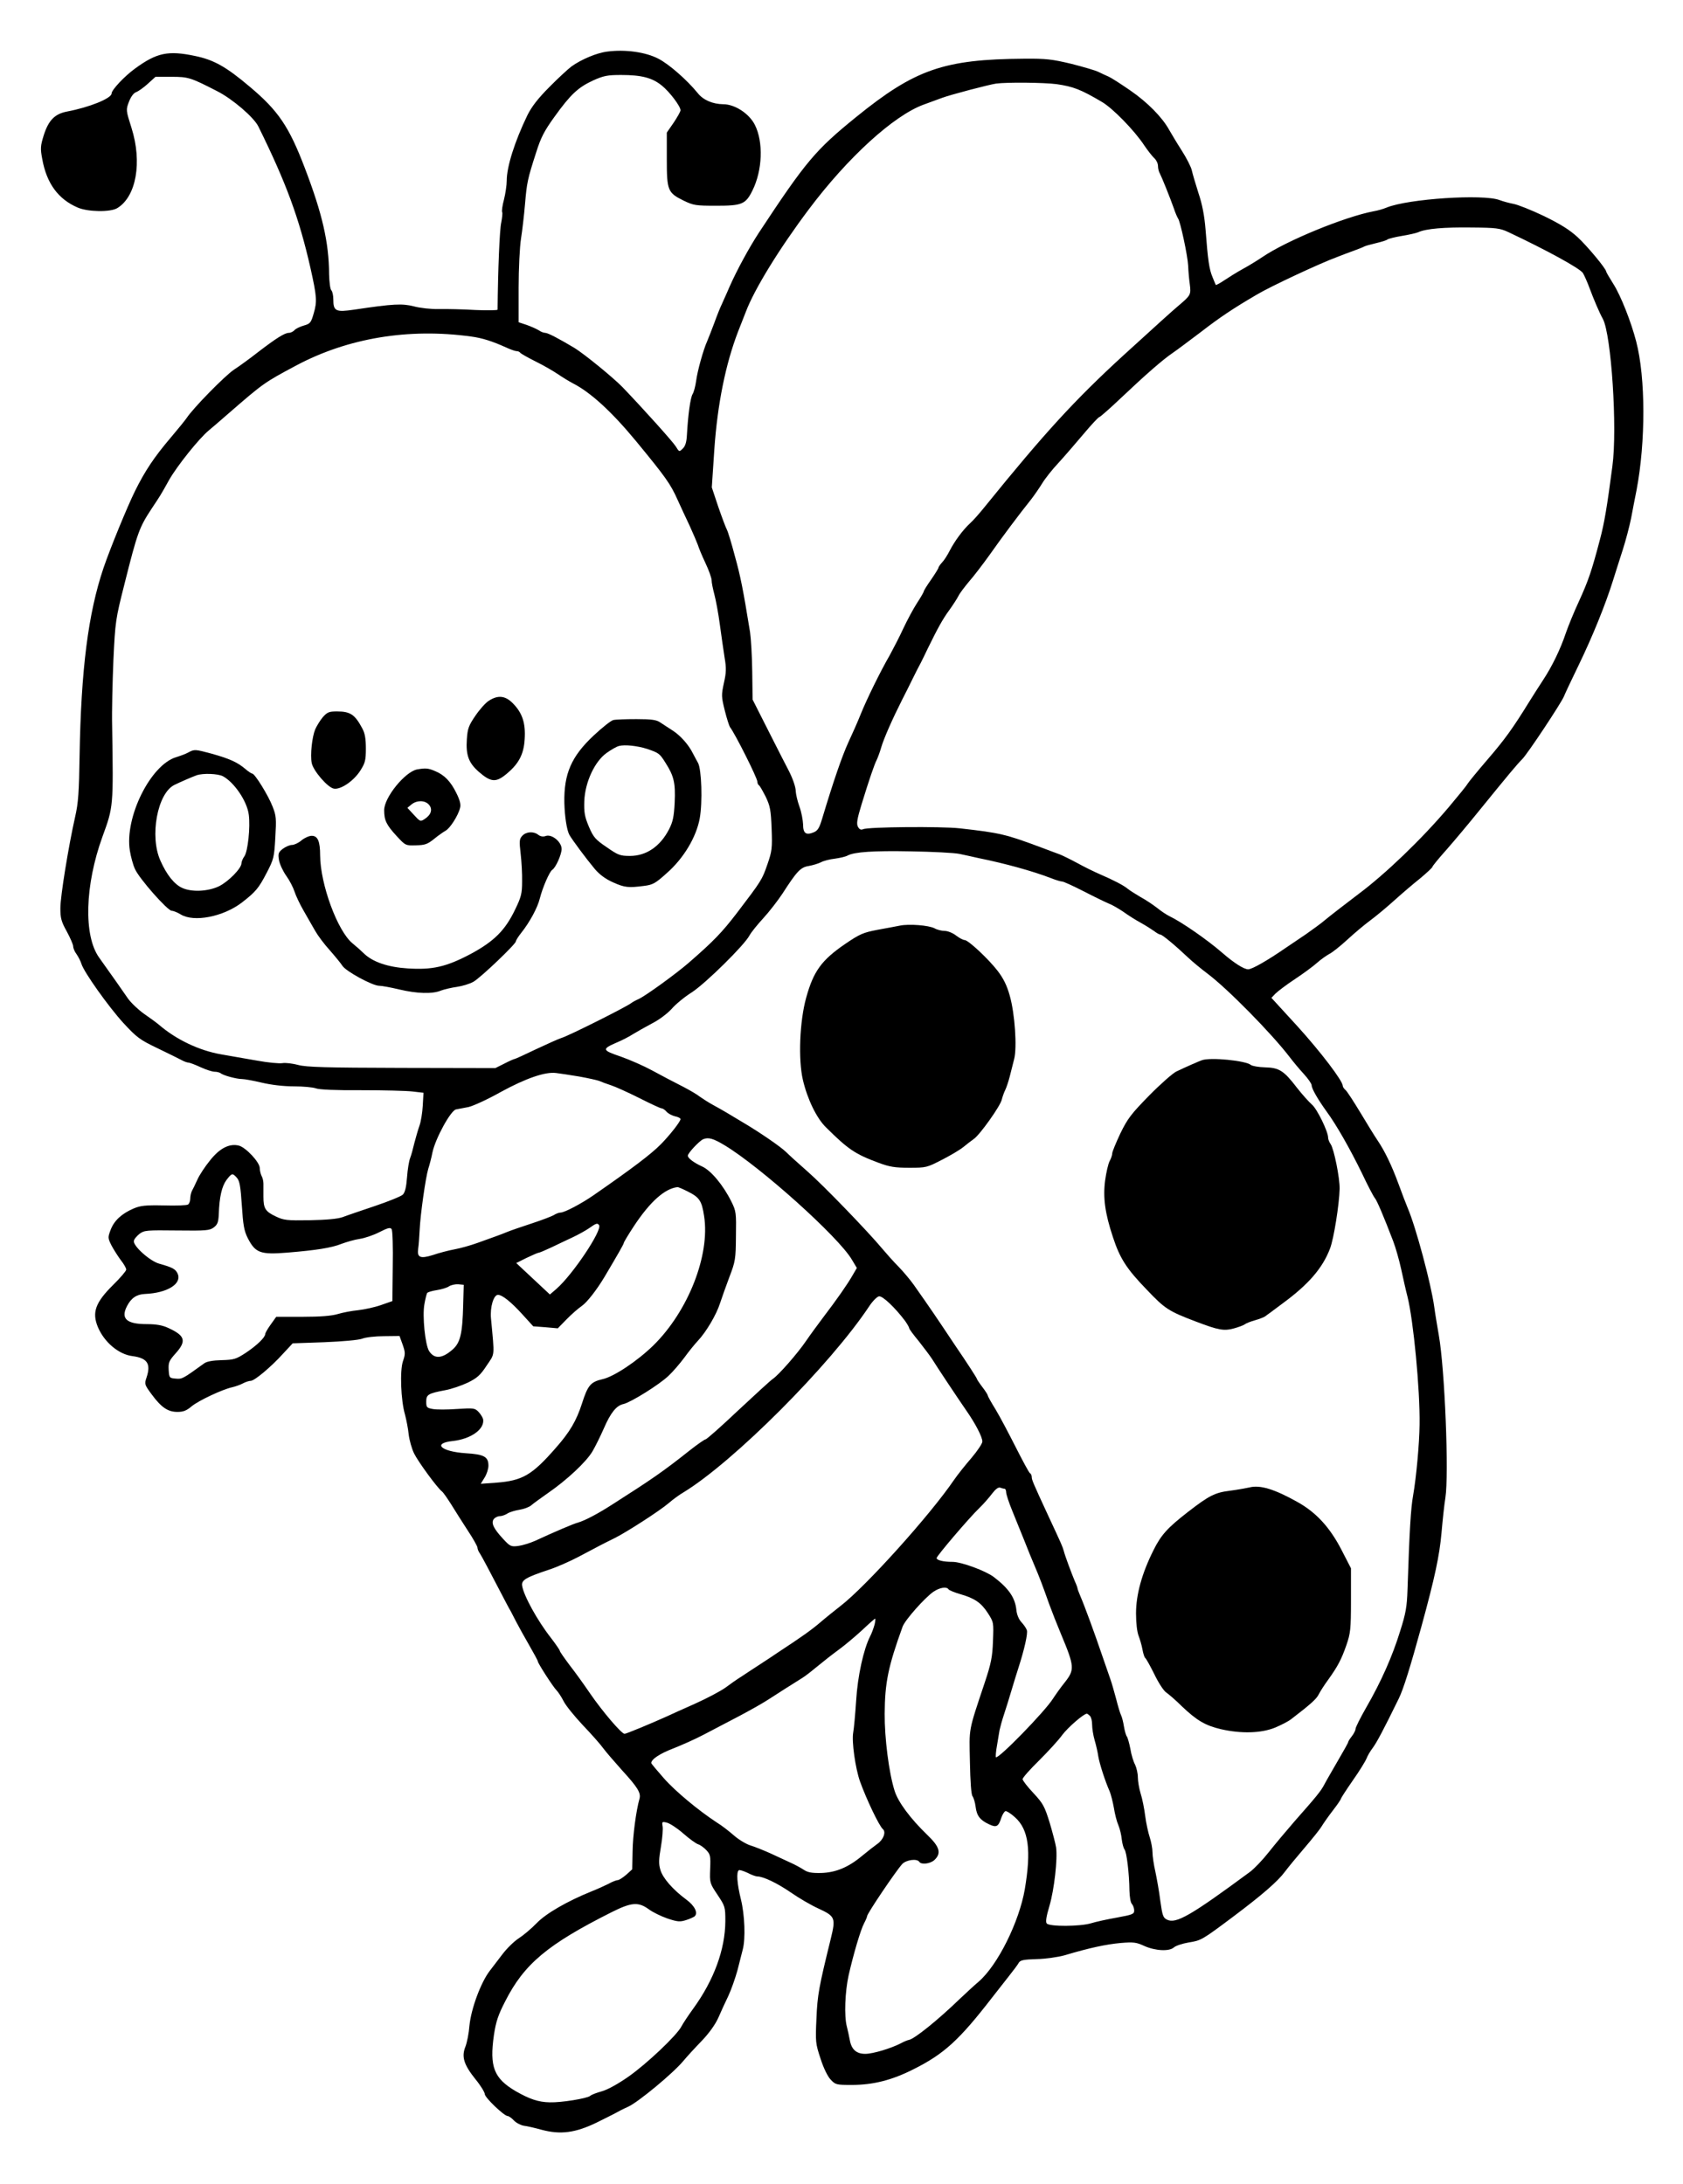 <?xml version="1.0" standalone="no"?>
<!DOCTYPE svg PUBLIC "-//W3C//DTD SVG 20010904//EN"
 "http://www.w3.org/TR/2001/REC-SVG-20010904/DTD/svg10.dtd">
<svg version="1.0" xmlns="http://www.w3.org/2000/svg"
 width="920pt" height="1194pt" viewBox="0 0 920 1194"
 preserveAspectRatio="xMidYMid meet">
<g transform="translate(0,1194) scale(0.1,-0.1)"
fill="#000000" stroke="none">
<path d="M3320 11658 c-58 -7 -143 -43 -197 -82 -17 -13 -72 -63 -120 -112
-63 -63 -97 -108 -120 -154 -70 -145 -113 -282 -113 -358 0 -24 -7 -71 -15
-103 -9 -33 -13 -64 -10 -69 3 -5 0 -30 -5 -57 -9 -37 -18 -262 -20 -476 0 -4
-55 -5 -122 -2 -68 4 -157 6 -199 5 -42 -1 -104 6 -137 15 -64 16 -111 14
-325 -18 -102 -15 -115 -9 -115 57 0 21 -5 43 -11 49 -6 6 -11 45 -12 87 -1
175 -37 331 -133 582 -86 226 -145 313 -301 444 -130 110 -197 147 -299 168
-147 31 -209 18 -328 -69 -58 -42 -128 -117 -128 -136 0 -27 -122 -76 -244
-99 -67 -13 -101 -48 -127 -130 -18 -58 -19 -72 -8 -130 24 -133 87 -219 194
-265 56 -24 178 -26 216 -3 104 63 137 251 78 438 -31 98 -31 99 -14 144 11
28 26 48 39 52 11 4 40 24 63 45 l43 39 87 0 c93 0 105 -4 251 -79 84 -43 199
-142 224 -192 153 -310 223 -501 285 -774 35 -157 37 -183 18 -248 -15 -52
-19 -57 -54 -67 -21 -6 -44 -17 -51 -25 -7 -8 -21 -15 -31 -15 -23 0 -70 -30
-168 -105 -42 -33 -102 -77 -133 -97 -50 -34 -221 -208 -258 -264 -8 -12 -47
-60 -86 -106 -91 -107 -141 -182 -196 -293 -42 -85 -134 -309 -172 -420 -84
-249 -123 -554 -131 -1030 -3 -196 -7 -256 -24 -330 -36 -159 -81 -435 -81
-501 0 -54 5 -73 35 -127 19 -35 35 -72 35 -81 0 -10 8 -30 19 -44 10 -15 22
-38 26 -52 14 -46 148 -234 229 -323 74 -80 90 -92 186 -138 58 -28 117 -57
132 -65 14 -8 31 -14 38 -14 6 0 36 -11 66 -25 30 -14 65 -25 77 -25 13 0 27
-4 33 -8 13 -12 87 -32 117 -32 14 0 63 -9 109 -20 51 -12 118 -20 175 -20 50
0 104 -5 120 -11 18 -7 108 -11 248 -10 121 0 247 -3 280 -7 l60 -7 -4 -70
c-2 -38 -10 -88 -18 -110 -8 -22 -20 -65 -28 -95 -7 -30 -17 -67 -23 -82 -6
-15 -14 -62 -17 -105 -4 -54 -11 -83 -23 -95 -9 -9 -78 -37 -152 -62 -74 -25
-154 -52 -177 -61 -29 -10 -88 -15 -180 -17 -126 -2 -142 0 -186 21 -57 27
-67 44 -67 108 0 26 0 58 0 71 0 13 -4 32 -10 42 -5 10 -10 30 -10 43 0 32
-76 113 -114 123 -52 13 -105 -14 -158 -81 -27 -33 -58 -80 -69 -105 -11 -25
-25 -53 -30 -62 -5 -10 -9 -29 -9 -42 0 -14 -6 -28 -12 -32 -7 -5 -67 -7 -133
-5 -101 2 -127 -1 -165 -17 -65 -28 -106 -66 -125 -116 -16 -42 -16 -45 5 -87
13 -24 36 -60 51 -80 16 -20 29 -43 29 -51 0 -7 -32 -45 -71 -83 -98 -97 -117
-151 -84 -231 35 -83 114 -150 190 -159 81 -11 101 -42 76 -117 -12 -36 -11
-39 28 -92 53 -72 89 -96 141 -96 32 0 50 7 78 31 38 31 167 92 222 104 17 4
43 13 58 21 15 8 34 14 43 14 20 0 110 75 176 148 l53 57 172 6 c101 4 187 12
207 19 19 8 73 14 120 14 l85 1 17 -47 c15 -43 15 -52 2 -90 -18 -51 -12 -215
11 -293 7 -27 17 -76 20 -108 4 -32 17 -79 30 -105 23 -46 126 -187 152 -207
7 -5 29 -37 50 -70 20 -33 61 -97 90 -142 30 -45 54 -88 54 -95 0 -8 6 -22 14
-33 11 -17 56 -102 147 -277 7 -13 16 -30 21 -38 4 -8 18 -35 31 -60 13 -25
44 -81 70 -126 26 -45 47 -84 47 -88 0 -10 83 -139 102 -158 9 -9 27 -36 39
-60 12 -24 60 -83 107 -133 47 -49 97 -106 111 -126 14 -19 60 -72 101 -118
86 -94 104 -124 96 -155 -19 -67 -37 -204 -38 -289 l-2 -98 -33 -30 c-19 -16
-39 -29 -46 -29 -7 0 -31 -9 -52 -21 -22 -11 -62 -29 -90 -40 -136 -55 -251
-122 -301 -174 -29 -30 -73 -67 -98 -83 -25 -16 -66 -56 -90 -88 -25 -33 -55
-72 -68 -89 -49 -63 -103 -208 -112 -302 -3 -40 -13 -91 -22 -114 -22 -55 -9
-98 56 -179 28 -34 50 -71 50 -80 0 -19 106 -120 125 -120 6 0 22 -11 34 -24
12 -13 37 -26 54 -29 18 -2 61 -12 97 -22 104 -28 185 -17 301 39 52 26 101
50 109 55 8 5 37 20 64 32 55 25 248 185 302 251 20 24 65 73 100 109 40 42
73 88 90 125 14 33 39 87 55 120 16 34 38 97 50 140 11 44 24 95 29 114 16 60
11 190 -10 275 -21 85 -26 150 -11 159 4 3 25 -4 47 -14 21 -11 45 -20 53 -20
34 0 110 -37 183 -87 43 -30 111 -70 153 -89 91 -42 94 -51 66 -166 -64 -260
-73 -307 -78 -435 -6 -126 -5 -137 22 -218 16 -51 39 -98 55 -115 27 -29 31
-30 117 -30 115 0 219 26 337 86 168 84 251 161 431 394 22 28 61 78 87 111
26 33 52 67 57 77 8 14 26 18 98 20 49 1 117 11 153 21 137 41 228 60 305 67
71 6 87 4 130 -16 60 -27 137 -31 162 -8 10 9 46 21 81 27 68 11 71 12 247
144 153 115 240 190 279 243 17 23 65 81 106 129 41 48 84 101 94 118 11 18
39 58 63 89 24 31 43 59 43 63 0 3 29 48 65 100 36 51 69 105 75 120 5 14 21
41 34 58 21 28 58 97 142 269 25 50 63 172 125 398 72 263 98 384 109 510 6
69 15 154 21 190 20 127 -3 705 -36 890 -8 47 -20 117 -25 155 -17 125 -101
438 -145 540 -9 22 -32 81 -50 131 -37 101 -75 180 -115 239 -15 22 -57 90
-94 152 -37 61 -73 117 -81 123 -8 7 -15 17 -15 23 0 27 -121 186 -249 327
l-141 154 22 23 c12 12 59 48 106 79 47 31 101 71 121 89 20 18 50 39 66 48
17 8 62 44 100 79 39 36 95 83 125 105 30 22 89 71 130 108 41 37 105 92 143
122 37 31 67 59 67 63 0 4 35 47 78 95 42 48 121 142 175 209 168 207 211 258
238 285 30 30 214 308 228 343 5 13 41 90 81 172 76 157 146 330 187 461 14
44 38 121 54 170 16 50 36 126 45 170 8 44 22 114 30 155 50 263 50 614 -2
813 -28 108 -84 250 -124 313 -22 35 -40 66 -40 69 0 15 -102 138 -156 188
-45 41 -93 71 -185 116 -69 33 -143 62 -165 66 -21 4 -56 13 -77 21 -89 34
-500 7 -617 -41 -19 -8 -51 -17 -70 -20 -158 -30 -476 -160 -610 -251 -25 -17
-72 -46 -105 -64 -33 -18 -79 -47 -103 -63 -24 -16 -44 -27 -46 -25 -1 1 -9
21 -18 43 -18 43 -25 90 -38 260 -6 75 -18 138 -39 200 -16 50 -32 105 -36
123 -4 19 -29 68 -56 110 -27 42 -57 93 -68 112 -38 69 -119 151 -212 215 -52
36 -105 70 -119 76 -14 6 -38 17 -54 25 -17 9 -84 28 -150 45 -105 25 -138 29
-256 28 -441 -3 -598 -58 -920 -319 -223 -181 -275 -243 -532 -633 -54 -83
-120 -204 -161 -297 -15 -36 -35 -78 -42 -95 -8 -16 -26 -61 -40 -100 -14 -38
-32 -83 -39 -100 -21 -46 -54 -164 -61 -220 -4 -27 -12 -59 -19 -70 -12 -19
-25 -114 -31 -223 -2 -38 -8 -60 -22 -74 -20 -20 -20 -20 -39 11 -17 27 -175
203 -292 325 -52 53 -205 178 -261 213 -87 52 -146 83 -161 83 -8 0 -24 6 -35
14 -11 7 -40 20 -65 29 l-45 15 0 188 c0 104 6 225 13 269 7 44 17 130 22 190
10 116 13 134 62 285 24 76 43 114 98 190 89 124 130 162 212 200 58 26 79 30
153 30 112 0 170 -15 223 -58 43 -35 102 -113 102 -135 0 -7 -17 -37 -37 -67
l-38 -55 0 -145 c0 -172 5 -184 92 -227 54 -26 66 -28 178 -28 141 0 161 8
198 83 55 110 61 266 13 360 -31 61 -109 112 -172 112 -59 1 -110 23 -140 61
-57 70 -155 157 -215 188 -69 36 -180 52 -279 39z m2455 -178 c91 -13 133 -29
248 -97 59 -34 179 -157 232 -238 19 -28 44 -60 55 -70 11 -10 20 -29 20 -42
0 -13 4 -31 10 -41 11 -21 55 -130 77 -192 8 -25 19 -49 23 -55 12 -16 52
-201 55 -258 1 -29 5 -74 9 -102 7 -55 5 -60 -59 -114 -37 -31 -114 -101 -305
-275 -264 -242 -429 -422 -752 -821 -31 -39 -69 -82 -85 -96 -40 -37 -84 -97
-111 -149 -12 -24 -31 -54 -42 -65 -11 -12 -20 -25 -20 -29 0 -4 -18 -33 -40
-65 -22 -31 -40 -60 -40 -64 0 -4 -16 -32 -37 -64 -20 -31 -54 -94 -75 -139
-21 -46 -55 -111 -74 -146 -52 -90 -126 -241 -159 -323 -15 -38 -46 -108 -68
-155 -34 -75 -80 -207 -143 -417 -15 -50 -24 -65 -46 -74 -42 -17 -58 -6 -58
43 -1 24 -9 68 -20 98 -11 30 -19 67 -20 82 0 25 -17 74 -43 123 -6 11 -52
101 -102 200 l-91 180 -2 154 c-1 84 -7 181 -12 215 -38 234 -52 305 -83 416
-18 69 -38 134 -44 145 -6 11 -27 67 -47 125 l-35 105 14 210 c17 244 61 464
130 643 15 37 33 85 42 107 46 122 181 343 344 560 213 284 464 513 628 573
36 13 82 30 101 37 45 17 255 72 295 78 60 8 262 6 330 -3z m2470 -809 c210
-99 391 -198 408 -224 7 -12 24 -49 36 -82 23 -62 54 -135 73 -169 46 -86 80
-598 52 -805 -29 -222 -44 -311 -68 -401 -45 -171 -63 -224 -114 -336 -28 -60
-60 -139 -72 -174 -30 -90 -76 -184 -124 -257 -22 -34 -57 -88 -76 -119 -90
-146 -134 -207 -227 -315 -55 -64 -105 -125 -111 -135 -5 -10 -52 -67 -103
-128 -149 -176 -346 -365 -495 -476 -74 -56 -155 -119 -179 -139 -23 -20 -72
-55 -106 -79 -35 -24 -86 -58 -114 -77 -97 -67 -181 -115 -202 -115 -23 0 -78
35 -140 89 -83 72 -222 169 -293 203 -14 7 -43 26 -65 44 -22 17 -62 44 -90
59 -27 16 -59 36 -70 45 -23 19 -74 46 -155 81 -30 13 -85 40 -121 60 -37 20
-80 41 -95 47 -16 6 -60 22 -99 37 -198 74 -227 81 -450 106 -99 11 -500 8
-527 -5 -12 -5 -20 -1 -28 13 -9 17 -5 42 20 124 42 137 70 218 82 241 5 10
17 41 25 69 15 51 61 155 115 262 17 33 44 87 60 120 16 33 35 69 41 80 6 11
23 47 39 80 54 110 81 160 118 210 20 28 42 62 49 76 7 15 34 50 58 79 25 28
76 95 114 148 66 94 161 221 226 302 17 22 44 61 60 87 15 25 55 76 89 112 33
36 95 108 138 159 42 50 81 92 86 92 4 0 59 48 122 108 132 125 225 206 278
242 21 14 90 66 155 115 102 79 175 128 305 204 75 45 347 172 440 206 25 10
65 25 90 34 25 9 50 19 55 22 6 4 35 12 65 19 30 7 60 16 65 21 6 4 41 13 78
19 37 6 77 15 89 20 43 20 144 28 293 26 134 -1 155 -4 200 -25z m-5670 -571
c61 -8 117 -26 192 -60 24 -11 49 -20 57 -20 8 0 17 -4 20 -9 4 -5 41 -26 83
-47 43 -21 98 -53 123 -70 25 -17 61 -39 80 -49 97 -49 213 -155 346 -316 162
-197 189 -234 229 -324 15 -33 44 -96 65 -140 20 -44 40 -91 45 -105 4 -14 22
-58 41 -98 19 -40 34 -83 34 -95 0 -13 7 -47 15 -77 8 -30 22 -104 30 -165 8
-60 20 -142 26 -181 10 -58 9 -82 -4 -139 -14 -65 -14 -74 5 -150 11 -44 24
-84 28 -90 28 -36 150 -279 150 -299 0 -8 4 -17 9 -20 5 -3 21 -32 37 -63 24
-51 28 -72 32 -174 4 -107 2 -123 -23 -195 -29 -84 -32 -89 -166 -265 -82
-107 -128 -155 -265 -274 -69 -60 -239 -183 -274 -198 -14 -6 -32 -16 -40 -22
-27 -21 -340 -178 -380 -190 -14 -4 -76 -32 -138 -61 -62 -30 -115 -54 -118
-54 -4 0 -29 -11 -56 -25 l-50 -25 -512 1 c-416 1 -521 4 -566 16 -30 8 -69
13 -86 10 -17 -3 -81 3 -140 14 -60 10 -148 26 -195 34 -121 21 -246 81 -339
161 -14 12 -51 39 -83 61 -31 22 -71 60 -88 84 -28 41 -80 115 -157 223 -86
120 -78 396 18 661 60 164 60 163 53 605 -2 80 2 243 7 362 10 211 12 223 60
413 72 287 81 310 149 414 46 69 49 73 95 156 43 76 165 229 218 272 18 15 67
57 108 93 190 165 194 168 370 262 282 150 614 205 955 158z m2670 -2829 c28
-6 75 -16 105 -23 143 -29 292 -70 394 -109 27 -11 55 -19 62 -19 8 0 60 -24
117 -53 56 -29 118 -59 137 -67 19 -7 55 -28 80 -45 25 -18 67 -45 95 -60 27
-15 60 -36 74 -46 13 -10 28 -19 34 -19 10 0 79 -57 152 -126 22 -21 69 -60
105 -87 114 -86 353 -330 450 -457 19 -25 53 -66 77 -92 24 -26 43 -54 43 -62
0 -18 32 -74 80 -141 56 -76 130 -207 195 -340 31 -66 63 -127 70 -135 12 -14
47 -96 101 -237 13 -34 33 -104 44 -155 11 -51 26 -118 34 -148 32 -128 69
-507 66 -700 -1 -102 -18 -288 -35 -385 -13 -72 -20 -188 -31 -518 -3 -91 -9
-128 -40 -225 -42 -137 -104 -277 -186 -419 -32 -56 -58 -108 -58 -116 0 -8
-9 -26 -20 -40 -11 -14 -20 -28 -20 -32 0 -4 -26 -50 -57 -103 -31 -54 -65
-112 -74 -130 -19 -36 -42 -64 -162 -200 -45 -52 -109 -128 -142 -170 -33 -42
-79 -90 -102 -107 -325 -240 -405 -286 -454 -261 -21 10 -25 23 -36 101 -6 50
-19 122 -27 160 -9 39 -16 87 -16 107 0 21 -7 57 -15 82 -8 24 -20 78 -25 118
-5 40 -16 95 -25 122 -8 27 -15 67 -15 88 0 21 -7 52 -15 69 -9 16 -21 55 -26
87 -6 31 -15 62 -19 67 -5 6 -12 31 -16 55 -4 25 -11 53 -16 62 -5 10 -17 50
-27 90 -11 40 -24 87 -30 103 -6 17 -26 75 -45 130 -43 127 -99 279 -120 327
-9 21 -16 40 -16 44 0 3 -6 20 -14 37 -20 48 -54 139 -61 167 -7 25 -12 36
-86 195 -82 177 -89 194 -89 209 0 8 -4 18 -10 21 -5 3 -40 68 -78 143 -38 75
-87 168 -110 206 -23 37 -42 71 -42 75 0 4 -13 25 -30 47 -16 21 -30 42 -30
45 0 4 -52 85 -117 180 -108 162 -135 202 -228 334 -19 27 -57 72 -84 100 -27
27 -65 70 -86 95 -79 95 -324 349 -410 424 -49 43 -103 92 -118 107 -28 28
-147 110 -241 165 -27 16 -65 39 -85 51 -20 12 -54 31 -76 43 -22 12 -53 32
-70 44 -16 13 -55 35 -85 51 -89 46 -92 47 -175 92 -44 24 -121 58 -172 76
-103 35 -104 41 -21 77 29 12 69 33 89 46 20 12 67 39 103 58 38 19 84 54 107
79 21 25 72 67 112 92 76 50 286 257 314 310 9 17 43 59 76 95 33 36 80 97
105 135 78 121 98 143 143 150 22 4 52 13 66 20 14 8 49 17 77 20 28 4 59 11
69 17 38 20 141 27 347 23 118 -2 238 -8 265 -14z m-2080 -1217 c50 -9 99 -20
110 -24 11 -5 40 -16 65 -24 25 -8 95 -40 155 -70 61 -31 115 -56 121 -56 6 0
19 -8 28 -19 9 -10 30 -21 47 -25 16 -3 29 -10 29 -15 0 -13 -57 -86 -107
-137 -53 -54 -156 -132 -368 -279 -68 -47 -159 -95 -181 -95 -8 0 -25 -6 -37
-14 -12 -7 -67 -28 -122 -46 -55 -18 -113 -38 -130 -45 -16 -7 -46 -18 -65
-25 -19 -7 -64 -23 -100 -36 -36 -13 -92 -29 -125 -35 -33 -6 -86 -20 -118
-31 -70 -22 -88 -14 -81 35 3 18 6 64 8 102 4 87 33 288 47 334 6 18 17 59 23
90 16 76 100 230 129 235 12 2 43 8 68 13 26 6 105 42 176 82 137 75 244 112
303 104 19 -2 76 -11 125 -19z m796 -376 c197 -119 624 -502 696 -626 l27 -45
-24 -41 c-28 -49 -86 -132 -160 -229 -30 -40 -72 -97 -93 -128 -46 -68 -151
-188 -183 -209 -12 -8 -97 -86 -189 -172 -92 -87 -172 -158 -178 -158 -5 0
-44 -27 -86 -60 -146 -116 -209 -159 -419 -293 -80 -52 -154 -91 -192 -102
-24 -6 -127 -50 -235 -100 -27 -12 -69 -25 -92 -28 -40 -5 -45 -2 -83 39 -53
57 -67 88 -50 109 7 8 21 15 32 15 10 0 29 6 41 14 12 8 42 17 67 21 25 4 54
15 65 25 11 10 52 39 90 66 103 71 208 169 243 227 17 29 45 86 63 127 37 86
69 125 107 133 40 9 196 106 246 154 25 23 63 68 87 100 23 32 57 74 75 93 44
47 100 141 120 204 9 28 32 92 51 143 33 86 35 99 36 225 2 126 1 136 -25 188
-44 89 -111 170 -160 192 -44 20 -78 45 -78 59 0 14 63 81 84 90 29 12 55 4
117 -33z m-2666 -178 c15 -17 20 -46 27 -151 7 -107 12 -138 32 -178 42 -82
69 -92 217 -80 158 13 241 26 296 48 27 10 71 23 99 27 27 4 75 20 108 37 47
24 60 27 67 16 5 -8 8 -99 6 -204 l-2 -189 -63 -22 c-34 -12 -90 -24 -125 -28
-34 -3 -84 -13 -111 -21 -34 -10 -94 -15 -193 -15 l-143 0 -30 -42 c-16 -22
-30 -46 -30 -52 -1 -19 -44 -61 -105 -102 -55 -36 -66 -39 -133 -41 -48 -1
-81 -7 -95 -17 -119 -86 -121 -87 -156 -84 -35 3 -36 4 -39 48 -2 40 2 50 38
90 61 68 52 97 -40 139 -32 15 -66 21 -118 21 -110 0 -143 30 -108 98 23 45
53 65 99 67 122 5 203 56 178 111 -11 25 -28 34 -99 54 -51 13 -146 98 -140
125 1 10 16 27 31 39 26 19 39 20 205 18 160 -2 179 0 201 17 20 15 25 29 27
72 3 95 17 153 42 187 29 38 33 39 57 12z m2463 -74 c66 -33 78 -51 91 -136
33 -213 -87 -519 -277 -706 -87 -85 -215 -171 -278 -185 -66 -15 -81 -34 -113
-134 -30 -93 -66 -155 -143 -242 -130 -149 -182 -179 -326 -190 l-84 -6 21 34
c12 19 21 48 21 65 0 49 -24 62 -123 68 -137 9 -186 55 -71 67 99 11 174 65
165 119 -2 8 -12 26 -24 39 -21 22 -26 23 -119 17 -54 -4 -114 -4 -133 0 -32
6 -35 9 -35 40 0 39 10 45 105 63 33 6 88 25 122 41 51 25 69 41 103 93 46 69
44 43 24 258 -6 60 14 129 38 129 24 0 72 -39 133 -106 l60 -66 67 -5 67 -6
48 49 c26 27 64 60 83 73 29 20 82 88 125 160 74 125 105 179 105 185 0 4 25
46 56 93 88 133 168 204 237 212 4 1 29 -10 55 -23z m-483 -185 c17 -29 -144
-270 -233 -348 l-36 -31 -92 86 -92 86 56 28 c32 15 61 28 65 28 5 0 36 13 70
29 34 17 87 41 118 56 30 14 71 37 90 50 38 27 45 29 54 16z m-743 -436 c-4
-159 -16 -207 -58 -244 -57 -50 -99 -53 -128 -9 -22 34 -38 194 -26 257 5 29
12 56 15 61 3 5 27 12 53 16 26 4 56 13 67 21 11 7 34 12 50 11 l30 -3 -3
-110z m2416 -88 c12 -17 22 -35 22 -39 0 -5 24 -37 53 -72 28 -36 61 -79 73
-98 27 -44 145 -221 188 -283 48 -69 86 -142 86 -167 0 -11 -27 -51 -59 -89
-33 -38 -76 -92 -96 -121 -133 -195 -482 -582 -619 -688 -32 -25 -82 -65 -111
-90 -49 -42 -104 -81 -229 -163 -26 -18 -72 -48 -101 -67 -29 -19 -74 -48 -99
-65 -26 -16 -67 -45 -91 -63 -25 -18 -100 -58 -167 -88 -68 -30 -136 -61 -153
-69 -89 -40 -221 -95 -231 -95 -17 0 -122 124 -188 220 -32 47 -82 117 -112
155 -29 39 -54 74 -54 79 0 4 -22 36 -48 70 -74 94 -151 234 -158 287 -4 30
23 45 146 86 41 13 116 46 165 72 105 56 134 71 195 101 66 33 246 149 295
191 23 20 60 47 81 59 274 167 802 696 1015 1017 19 29 43 53 54 55 20 3 88
-62 143 -135z m543 -917 c5 0 9 -9 9 -19 0 -11 15 -57 34 -103 19 -46 48 -119
66 -163 17 -44 42 -105 55 -135 28 -66 45 -111 80 -210 15 -41 44 -115 65
-165 74 -177 75 -194 22 -262 -22 -27 -51 -68 -66 -91 -44 -70 -299 -332 -312
-320 -2 3 0 32 6 64 5 33 12 70 14 84 3 14 13 52 24 85 11 33 30 94 42 135 12
41 29 95 37 120 32 99 53 190 46 207 -3 10 -17 30 -30 44 -14 15 -25 42 -27
66 -7 67 -41 117 -123 180 -45 34 -177 83 -226 83 -51 0 -87 9 -87 21 0 11
177 219 234 274 23 22 54 58 69 78 19 25 34 36 44 33 8 -3 19 -6 24 -6z m-306
-550 c3 -5 32 -17 63 -26 80 -23 115 -47 152 -104 32 -50 32 -51 28 -153 -3
-86 -10 -122 -45 -227 -91 -273 -85 -243 -81 -434 2 -107 7 -178 14 -187 6 -8
14 -33 17 -57 6 -50 24 -74 74 -97 40 -19 51 -13 67 37 6 17 16 33 22 35 6 2
30 -13 53 -34 74 -67 89 -179 53 -393 -31 -179 -148 -415 -252 -505 -25 -21
-72 -65 -105 -96 -119 -115 -247 -218 -277 -223 -7 -1 -27 -9 -43 -18 -54 -28
-153 -58 -195 -58 -49 0 -76 24 -85 77 -4 21 -11 54 -16 73 -15 57 -10 189 10
280 26 114 65 248 85 285 9 17 16 34 16 38 0 14 158 248 192 285 22 23 81 31
93 12 11 -17 60 -11 83 10 39 37 29 72 -39 137 -93 90 -160 180 -179 242 -31
98 -55 289 -54 421 1 169 19 258 98 476 13 36 122 159 169 191 34 23 72 29 82
13z m-404 -192 c-5 -18 -15 -47 -24 -64 -36 -70 -69 -218 -77 -354 -5 -74 -12
-152 -16 -173 -9 -50 12 -196 37 -267 36 -100 105 -244 125 -261 19 -16 3 -58
-30 -81 -17 -12 -54 -41 -83 -65 -75 -63 -145 -92 -225 -94 -51 -1 -73 3 -95
18 -15 10 -48 28 -73 39 -25 12 -74 34 -110 51 -36 16 -85 36 -109 43 -24 8
-64 32 -90 55 -25 22 -66 54 -91 69 -101 66 -229 172 -292 244 -37 42 -68 79
-68 82 0 21 48 52 118 79 46 18 123 52 170 77 48 25 134 70 191 100 57 30 130
71 162 92 62 40 132 85 184 117 18 11 56 41 86 66 30 25 81 65 114 89 33 24
90 72 128 107 37 35 69 63 71 63 2 0 1 -15 -3 -32z m1177 -500 c7 -7 12 -28
12 -48 0 -20 6 -59 14 -86 8 -27 17 -67 20 -89 7 -40 37 -134 62 -190 7 -17
17 -57 23 -90 5 -33 16 -76 25 -96 8 -19 16 -54 18 -76 3 -23 9 -47 15 -55 12
-15 26 -133 27 -225 1 -35 6 -67 14 -74 6 -7 12 -23 12 -35 0 -20 -9 -23 -95
-39 -52 -9 -115 -23 -141 -31 -60 -18 -227 -19 -242 -1 -7 8 -3 37 15 97 26
88 45 258 36 319 -3 20 -19 81 -35 135 -28 90 -36 105 -89 162 -33 35 -59 69
-59 76 0 8 41 54 91 103 50 50 107 112 126 139 31 41 116 115 134 116 3 0 10
-5 17 -12z m-2223 -643 c33 -29 69 -55 81 -59 11 -3 32 -18 45 -32 22 -23 24
-33 21 -103 -3 -76 -2 -78 40 -141 42 -63 43 -67 43 -145 -1 -154 -62 -321
-175 -477 -27 -37 -56 -81 -65 -98 -25 -49 -192 -207 -293 -277 -56 -39 -113
-70 -143 -78 -28 -8 -56 -18 -63 -25 -18 -14 -158 -37 -221 -35 -62 1 -111 18
-186 61 -119 70 -144 133 -119 307 11 73 23 109 61 183 104 206 233 313 583
489 108 54 145 57 202 16 21 -16 68 -39 103 -51 54 -18 68 -19 100 -9 20 6 41
16 47 20 22 18 2 59 -45 93 -73 54 -128 117 -141 162 -10 32 -9 58 3 127 8 47
12 98 9 112 -4 24 -3 26 24 19 16 -4 56 -30 89 -59z"/>
<path d="M2673 8109 c-18 -11 -51 -48 -74 -82 -37 -54 -43 -70 -47 -129 -6
-87 10 -129 64 -177 65 -57 93 -60 145 -19 73 58 102 111 107 195 6 88 -12
144 -64 197 -41 42 -81 47 -131 15z"/>
<path d="M1764 8018 c-15 -18 -33 -48 -41 -66 -17 -41 -28 -140 -19 -184 8
-42 87 -134 121 -140 37 -7 109 42 145 99 26 41 30 56 30 120 0 54 -5 84 -20
111 -40 75 -65 92 -138 92 -44 0 -53 -4 -78 -32z"/>
<path d="M3353 8003 c-12 -2 -60 -40 -107 -84 -123 -115 -164 -210 -161 -369
2 -75 13 -147 27 -174 15 -27 93 -132 139 -187 26 -31 59 -55 99 -73 64 -29
85 -31 170 -20 49 6 63 14 126 71 92 81 160 196 179 298 16 90 10 267 -9 303
-8 15 -21 38 -28 52 -23 47 -67 97 -110 125 -24 15 -55 36 -69 45 -20 14 -47
18 -130 18 -57 0 -114 -2 -126 -5z m185 -158 c64 -22 68 -25 100 -76 46 -72
55 -110 50 -218 -4 -78 -10 -105 -31 -146 -48 -93 -124 -145 -213 -145 -54 0
-65 4 -128 48 -62 42 -72 54 -97 112 -23 55 -27 77 -25 140 4 103 57 217 122
263 25 18 55 35 67 38 32 9 102 1 155 -16z"/>
<path d="M1030 7826 c-14 -8 -44 -19 -67 -26 -140 -42 -283 -330 -253 -512 5
-31 17 -77 28 -100 23 -52 178 -228 201 -228 9 0 31 -9 49 -20 72 -44 232 -13
334 65 76 59 92 78 136 163 38 73 41 84 47 192 6 104 5 120 -15 170 -23 60
-97 180 -111 180 -4 0 -23 12 -41 28 -42 35 -85 54 -181 81 -90 24 -94 25
-127 7z m188 -130 c62 -33 133 -137 142 -211 9 -67 -5 -200 -24 -227 -9 -12
-16 -30 -16 -38 0 -28 -71 -100 -123 -126 -61 -29 -151 -33 -203 -8 -42 20
-83 71 -117 148 -60 132 -17 368 76 414 30 15 97 44 122 53 35 12 115 9 143
-5z"/>
<path d="M2280 7733 c-66 -13 -180 -153 -180 -223 0 -55 12 -80 67 -140 49
-53 50 -54 107 -52 49 1 63 6 99 35 23 19 52 39 63 45 24 13 69 83 79 125 5
18 -1 42 -20 80 -31 64 -66 100 -117 121 -37 16 -52 17 -98 9z m64 -192 c22
-24 14 -55 -21 -78 -25 -17 -26 -16 -61 22 l-35 38 23 19 c29 23 72 23 94 -1z"/>
<path d="M2855 7370 c-16 -17 -17 -29 -9 -97 5 -43 9 -112 8 -153 0 -66 -5
-85 -39 -155 -54 -112 -114 -172 -242 -241 -134 -71 -210 -88 -346 -79 -107 7
-189 35 -237 81 -14 14 -42 39 -63 56 -82 67 -176 323 -177 480 0 78 -13 108
-46 108 -14 0 -39 -11 -56 -25 -16 -14 -40 -25 -52 -25 -13 0 -35 -10 -50 -21
-24 -19 -27 -26 -21 -62 4 -22 22 -61 40 -86 18 -25 38 -64 45 -86 7 -22 29
-69 50 -105 20 -36 49 -85 63 -110 14 -25 49 -72 79 -105 29 -33 61 -72 70
-86 19 -30 164 -109 201 -109 14 0 63 -9 109 -20 97 -23 182 -26 229 -6 19 7
58 16 87 20 28 4 69 16 90 28 39 22 232 206 232 221 0 5 13 26 29 46 47 59 90
139 102 189 15 59 53 147 68 156 19 12 51 84 51 114 0 39 -54 83 -87 71 -13
-5 -28 -3 -40 6 -26 21 -67 18 -88 -5z"/>
<path d="M4920 6879 c-19 -4 -75 -14 -123 -23 -79 -15 -97 -23 -178 -78 -128
-88 -172 -148 -212 -293 -36 -129 -44 -338 -18 -450 25 -106 75 -209 126 -259
122 -121 159 -146 288 -194 59 -22 89 -27 167 -27 93 0 97 1 180 44 47 24 99
55 117 70 17 14 43 34 57 44 33 23 144 179 152 214 4 16 12 39 19 53 7 14 18
48 25 75 7 28 18 70 24 95 16 63 4 246 -24 345 -16 58 -35 95 -66 136 -51 66
-161 169 -181 169 -8 0 -29 11 -47 25 -18 14 -46 25 -62 25 -16 0 -41 6 -55
14 -32 17 -141 25 -189 15z"/>
<path d="M6570 6143 c-17 -6 -88 -37 -140 -62 -19 -9 -86 -68 -148 -131 -99
-101 -118 -126 -158 -208 -24 -51 -44 -100 -44 -108 0 -9 -6 -28 -14 -42 -8
-15 -19 -63 -25 -107 -12 -93 -1 -178 43 -310 38 -116 74 -172 184 -286 101
-106 119 -118 272 -176 121 -46 150 -51 203 -37 26 7 53 17 60 22 7 6 32 16
57 23 25 7 50 17 55 21 6 4 51 37 100 74 137 101 214 189 255 296 21 53 51
243 53 328 1 60 -31 218 -49 244 -8 11 -14 27 -14 36 0 33 -60 156 -88 180
-16 14 -53 55 -82 92 -72 94 -97 110 -175 112 -35 1 -69 7 -77 13 -29 24 -221
43 -268 26z"/>
<path d="M6830 3807 c-19 -4 -67 -13 -107 -18 -81 -10 -113 -26 -228 -115
-112 -87 -148 -126 -190 -211 -63 -126 -95 -242 -95 -345 0 -53 6 -102 14
-122 7 -18 17 -52 21 -74 4 -23 11 -44 15 -47 5 -3 27 -43 50 -89 22 -46 51
-91 65 -100 13 -9 53 -43 87 -77 80 -76 127 -104 213 -124 110 -25 218 -22
293 8 34 14 75 35 90 47 107 82 139 111 151 136 8 16 31 52 51 79 53 74 73
112 100 190 22 64 25 85 25 245 l0 175 -52 101 c-63 122 -137 203 -238 260
-128 72 -207 96 -265 81z"/>
</g>
</svg>
